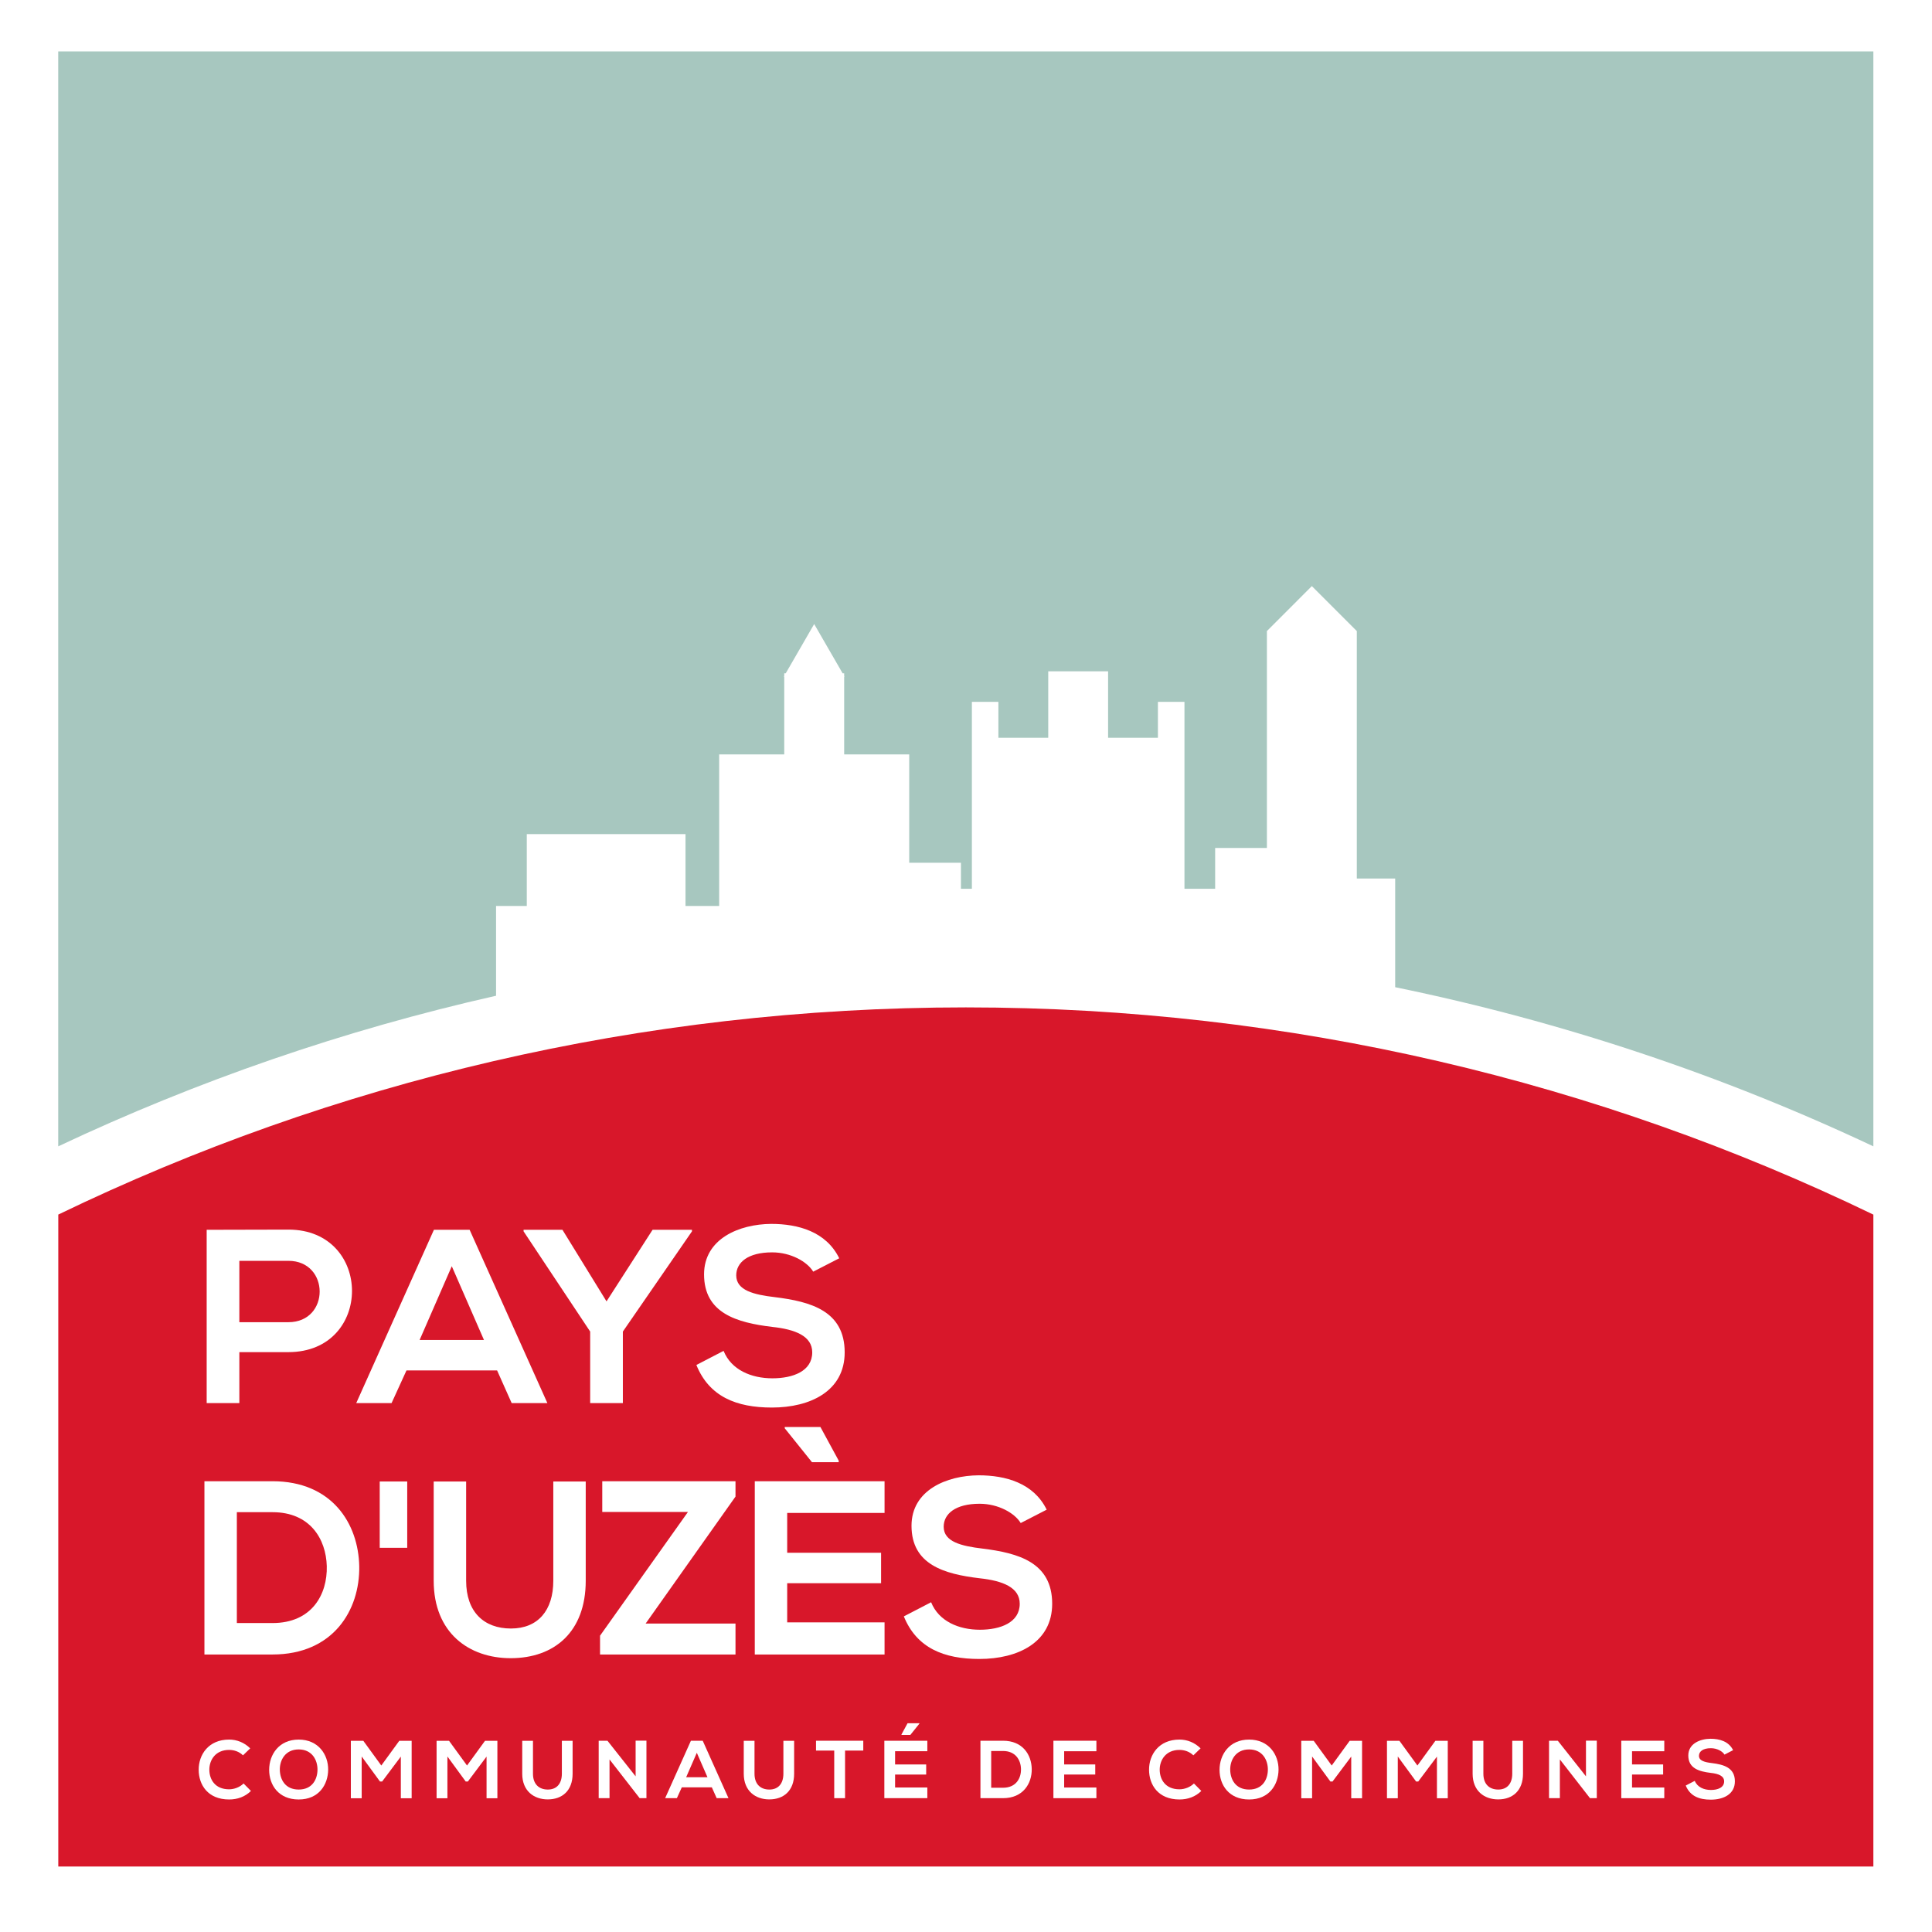 <?xml version="1.0" encoding="UTF-8"?>
<!-- Created with Inkscape (http://www.inkscape.org/) -->
<svg width="131" height="131" version="1.1" viewBox="0 0 34.66 34.66" xmlns="http://www.w3.org/2000/svg" xmlns:cc="http://creativecommons.org/ns#" xmlns:dc="http://purl.org/dc/elements/1.1/" xmlns:rdf="http://www.w3.org/1999/02/22-rdf-syntax-ns#">
 <defs>
  <clipPath id="clipPath22-6">
   <path d="M 0,280.147 H 280.149 V 0 H 0 Z"/>
  </clipPath>
 </defs>
 <rect y="-.294" width="34.66" height="34.954" style="fill:#ffffff"/>
 <g transform="translate(-.093 -262.53)">
  <g transform="matrix(.124 0 0 -.124 .05 297.1)">
   <g clip-path="url(#clipPath22-6)">
    <g transform="translate(271.38,8.751)">
     <path d="m0 0v94.313c-39.738 19.206-84.287 29.98-131.3 29.98-47.02 0-91.57-10.774-131.3-29.974v-94.319z" style="fill:#d8172a"/>
    </g>
    <g transform="translate(34.975,87.499)">
     <path d="m0 0h7.093c6.055 0 6.016 8.879 0 8.879h-7.093zm7.093-4.331h-7.093v-7.373h-4.727v25.072c3.938 0 7.882 0.028 11.82 0.028 12.255 0 12.29-17.726 0-17.727" style="fill:#ffffff"/>
    </g>
    <g transform="translate(65.71,95.597)">
     <path d="m0 0-4.654-10.671h9.31zm6.557-15.079h-13.113l-2.156-4.723h-5.111l11.24 25.073h5.164l11.25-25.073h-5.167z" style="fill:#ffffff"/>
    </g>
    <g transform="translate(88.096,90.511)">
     <path d="m0 0 6.662 10.356h5.701v-0.223l-9.999-14.501v-10.348h-4.729v10.348l-9.635 14.501v0.223h5.624z" style="fill:#ffffff"/>
    </g>
    <g transform="translate(118,94.81)">
     <path d="m0 0c-0.853 1.428-3.221 2.792-5.942 2.792-3.516 0-5.195-1.468-5.195-3.33 0-2.185 2.583-2.795 5.588-3.15 5.234-0.644 10.102-2.007 10.102-7.988 0-5.585-4.946-7.984-10.534-7.984-5.122 0-9.065 1.572-10.922 6.16l3.935 2.04c1.113-2.754 4.014-3.97 7.065-3.97 2.965 0 5.761 1.03 5.761 3.754 0 2.365-2.473 3.333-5.8 3.685-5.121 0.617-9.851 1.98-9.851 7.597 0 5.156 5.086 7.272 9.71 7.304 3.901 0 7.952-1.11 9.847-4.974z" style="fill:#ffffff"/>
    </g>
    <g transform="translate(34.614,43.972)">
     <path d="m0 0h5.156c5.701 0 7.96 4.15 7.854 8.236-0.106 3.906-2.404 7.804-7.854 7.804h-5.156zm17.707 8.204c0.099-6.341-3.768-12.753-12.551-12.753h-9.847v25.068h9.847c8.603 0 12.435-6.125 12.551-12.315" style="fill:#ffffff"/>
    </g>
    <path d="m59.263 54.858h-3.979v9.594h3.979z" style="fill:#ffffff"/>
    <g transform="translate(85.088,64.452)">
     <path d="m0 0v-14.355c0-7.418-4.55-11.208-10.859-11.208-6.019 0-11.136 3.648-11.136 11.208v14.355h4.693v-14.355c0-4.517 2.58-6.916 6.485-6.916s6.126 2.618 6.126 6.916v14.355z" style="fill:#ffffff"/>
    </g>
    <g transform="translate(87.48,64.49)">
     <path d="m0 0h19.277v-2.22l-13.003-18.373h13.003v-4.474h-19.598v2.72l12.721 17.904h-12.4z" style="fill:#ffffff"/>
    </g>
    <g transform="translate(113.88,72.334)">
     <path d="m0 0h5.164l2.645-4.868v-0.222h-3.868l-3.941 4.909zm14.442-32.911h-18.776v25.067h18.776v-4.588h-14.086v-5.758h13.583v-4.41h-13.583v-5.66h14.086z" style="fill:#ffffff"/>
    </g>
    <g transform="translate(148.02,58.442)">
     <path d="m0 0c-0.857 1.429-3.229 2.789-5.945 2.789-3.513 0-5.199-1.471-5.199-3.323 0-2.189 2.581-2.799 5.587-3.159 5.237-0.647 10.11-2.004 10.11-7.985 0-5.589-4.946-7.988-10.533-7.988-5.128 0-9.062 1.573-10.929 6.16l3.945 2.046c1.113-2.76 4.008-3.977 7.056-3.977 2.969 0 5.767 1.038 5.767 3.759 0 2.365-2.474 3.332-5.804 3.687-5.12 0.611-9.854 1.969-9.854 7.598 0 5.155 5.087 7.265 9.705 7.297 3.912 0 7.961-1.113 9.852-4.97z" style="fill:#ffffff"/>
    </g>
    <g transform="translate(271.38,112.94)">
     <path d="m0 0v158.41h-262.61v-158.41c20.037 9.448 41.247 16.803 63.345 21.789v12.987h4.446v10.401h22.964v-10.401h4.868v21.932h9.416v11.253h-0.063l0.063 0.109v0.364h0.213l4.117 7.132 4.118-7.132h0.222v-0.364l0.052-0.109h-0.052v-11.253h9.411v-15.681h7.483v-3.763h1.583v27.046h3.835v-5.196h7.211v9.613h8.66v-9.613h7.207v5.196h3.842v-27.046h4.439v5.906h7.487v31.38l6.502 6.505 6.506-6.505v-35.803h5.552v-15.722c24.196-4.967 47.389-12.75 69.18-23.025" style="fill:#a7c7bf"/>
    </g>
    <g transform="translate(36.654,19.681)">
     <path d="m0 0c-0.854-0.843-1.959-1.234-3.158-1.234-3.087 0-4.393 2.125-4.404 4.286-0.012 2.172 1.401 4.38 4.404 4.38 1.128 0 2.196-0.428 3.051-1.271l-1.045-1.009c-0.545 0.535-1.282 0.785-2.006 0.785-2.007 0-2.873-1.497-2.862-2.885 0.012-1.378 0.808-2.815 2.862-2.815 0.724 0 1.544 0.297 2.089 0.843z" style="fill:#ffffff"/>
    </g>
    <g transform="translate(40.831,22.708)">
     <path d="m0 0c0.035-1.365 0.771-2.825 2.73-2.825s2.695 1.471 2.719 2.837c0.024 1.401-0.76 2.968-2.719 2.968s-2.766-1.579-2.73-2.98m6.993 0.036c-0.025-2.149-1.342-4.298-4.263-4.298-2.919 0-4.273 2.102-4.273 4.286s1.4 4.38 4.273 4.38c2.861 0 4.286-2.196 4.263-4.368" style="fill:#ffffff"/>
    </g>
    <g transform="translate(58.338,24.654)">
     <path d="m0 0-2.707-3.608h-0.309l-2.647 3.62v-6.042h-1.567v8.309h1.804l2.6-3.572 2.6 3.572h1.792v-8.309h-1.566z" style="fill:#ffffff"/>
    </g>
    <g transform="translate(70.741,24.654)">
     <path d="m0 0-2.707-3.608h-0.309l-2.647 3.62v-6.042h-1.567v8.309h1.804l2.6-3.572 2.6 3.572h1.792v-8.309h-1.566z" style="fill:#ffffff"/>
    </g>
    <g transform="translate(83.19,26.934)">
     <path d="m0 0v-4.76c0-2.457-1.508-3.716-3.597-3.716-1.994 0-3.692 1.211-3.692 3.716v4.76h1.555v-4.76c0-1.496 0.855-2.291 2.149-2.291s2.03 0.866 2.03 2.291v4.76z" style="fill:#ffffff"/>
    </g>
    <g transform="translate(92.306,26.958)">
     <path d="m0 0h1.566v-8.322h-0.973v-0.012l-4.368 5.615v-5.603h-1.568v8.309h1.27l4.073-5.151z" style="fill:#ffffff"/>
    </g>
    <g transform="translate(101.16,25.201)">
     <path d="m0 0-1.543-3.538h3.086zm2.173-4.998h-4.345l-0.712-1.567h-1.698l3.728 8.309h1.709l3.727-8.309h-1.709z" style="fill:#ffffff"/>
    </g>
    <g transform="translate(115.24,26.934)">
     <path d="m0 0v-4.76c0-2.457-1.508-3.716-3.597-3.716-1.994 0-3.692 1.211-3.692 3.716v4.76h1.555v-4.76c0-1.496 0.855-2.291 2.149-2.291s2.03 0.866 2.03 2.291v4.76z" style="fill:#ffffff"/>
    </g>
    <g transform="translate(121.04,25.522)">
     <path d="m0 0h-2.635v1.424h6.838v-1.424h-2.636v-6.886h-1.567z" style="fill:#ffffff"/>
    </g>
    <g transform="translate(133.36,29.475)">
     <path d="m0 0h-1.71l-0.878-1.614v-0.073h1.281l1.307 1.628zm1.151-10.839h-6.22v8.31h6.22v-1.52h-4.666v-1.91h4.499v-1.46h-4.499v-1.877h4.666z" style="fill:#ffffff"/>
    </g>
    <g transform="translate(143.75,20.144)">
     <path d="m0 0h1.71c1.888 0 2.637 1.377 2.6 2.73-0.036 1.295-0.794 2.588-2.6 2.588h-1.71zm5.866 2.719c0.035-2.102-1.248-4.227-4.156-4.227h-3.265v8.31h3.265c2.85 0 4.119-2.03 4.156-4.083" style="fill:#ffffff"/>
    </g>
    <g transform="translate(158.97,18.636)">
     <path d="m0 0h-6.219v8.31h6.219v-1.52h-4.664v-1.91h4.498v-1.46h-4.498v-1.877h4.664z" style="fill:#ffffff"/>
    </g>
    <g transform="translate(174.15,19.681)">
     <path d="m0 0c-0.855-0.843-1.96-1.234-3.159-1.234-3.086 0-4.392 2.125-4.403 4.286-0.012 2.172 1.399 4.38 4.403 4.38 1.129 0 2.196-0.428 3.051-1.271l-1.044-1.009c-0.546 0.535-1.284 0.785-2.007 0.785-2.006 0-2.872-1.497-2.861-2.885 0.012-1.378 0.808-2.815 2.861-2.815 0.723 0 1.543 0.297 2.089 0.843z" style="fill:#ffffff"/>
    </g>
    <g transform="translate(178.33,22.708)">
     <path d="m0 0c0.035-1.365 0.772-2.825 2.73-2.825 1.959 0 2.695 1.471 2.718 2.837 0.026 1.401-0.759 2.968-2.718 2.968-1.958 0-2.765-1.579-2.73-2.98m6.993 0.036c-0.025-2.149-1.341-4.298-4.263-4.298-2.919 0-4.273 2.102-4.273 4.286s1.4 4.38 4.273 4.38c2.861 0 4.287-2.196 4.263-4.368" style="fill:#ffffff"/>
    </g>
    <g transform="translate(195.84,24.654)">
     <path d="m0 0-2.706-3.608h-0.31l-2.647 3.62v-6.042h-1.566v8.309h1.802l2.602-3.572 2.598 3.572h1.793v-8.309h-1.566z" style="fill:#ffffff"/>
    </g>
    <g transform="translate(208.24,24.654)">
     <path d="m0 0-2.707-3.608h-0.309l-2.648 3.62v-6.042h-1.566v8.309h1.803l2.601-3.572 2.598 3.572h1.794v-8.309h-1.566z" style="fill:#ffffff"/>
    </g>
    <g transform="translate(220.69,26.934)">
     <path d="m0 0v-4.76c0-2.457-1.508-3.716-3.596-3.716-1.995 0-3.692 1.211-3.692 3.716v4.76h1.555v-4.76c0-1.496 0.854-2.291 2.149-2.291 1.292 0 2.029 0.866 2.029 2.291v4.76z" style="fill:#ffffff"/>
    </g>
    <g transform="translate(229.8,26.958)">
     <path d="m0 0h1.567v-8.322h-0.974v-0.012l-4.369 5.615v-5.603h-1.567v8.309h1.27l4.073-5.151z" style="fill:#ffffff"/>
    </g>
    <g transform="translate(241.13,18.636)">
     <path d="m0 0h-6.221v8.31h6.221v-1.52h-4.666v-1.91h4.5v-1.46h-4.5v-1.877h4.666z" style="fill:#ffffff"/>
    </g>
    <g transform="translate(249.84,24.94)">
     <path d="m0 0c-0.285 0.474-1.069 0.926-1.972 0.926-1.163 0-1.72-0.488-1.72-1.105 0-0.723 0.854-0.925 1.852-1.045 1.733-0.213 3.346-0.665 3.346-2.646 0-1.853-1.637-2.649-3.489-2.649-1.698 0-3.004 0.524-3.621 2.043l1.305 0.677c0.368-0.915 1.33-1.318 2.339-1.318 0.986 0 1.911 0.344 1.911 1.247 0 0.783-0.819 1.103-1.923 1.222-1.697 0.202-3.263 0.653-3.263 2.517 0 1.709 1.685 2.41 3.216 2.422 1.293 0 2.635-0.369 3.265-1.65z" style="fill:#ffffff"/>
    </g>
   </g>
  </g>
 </g>
</svg>
